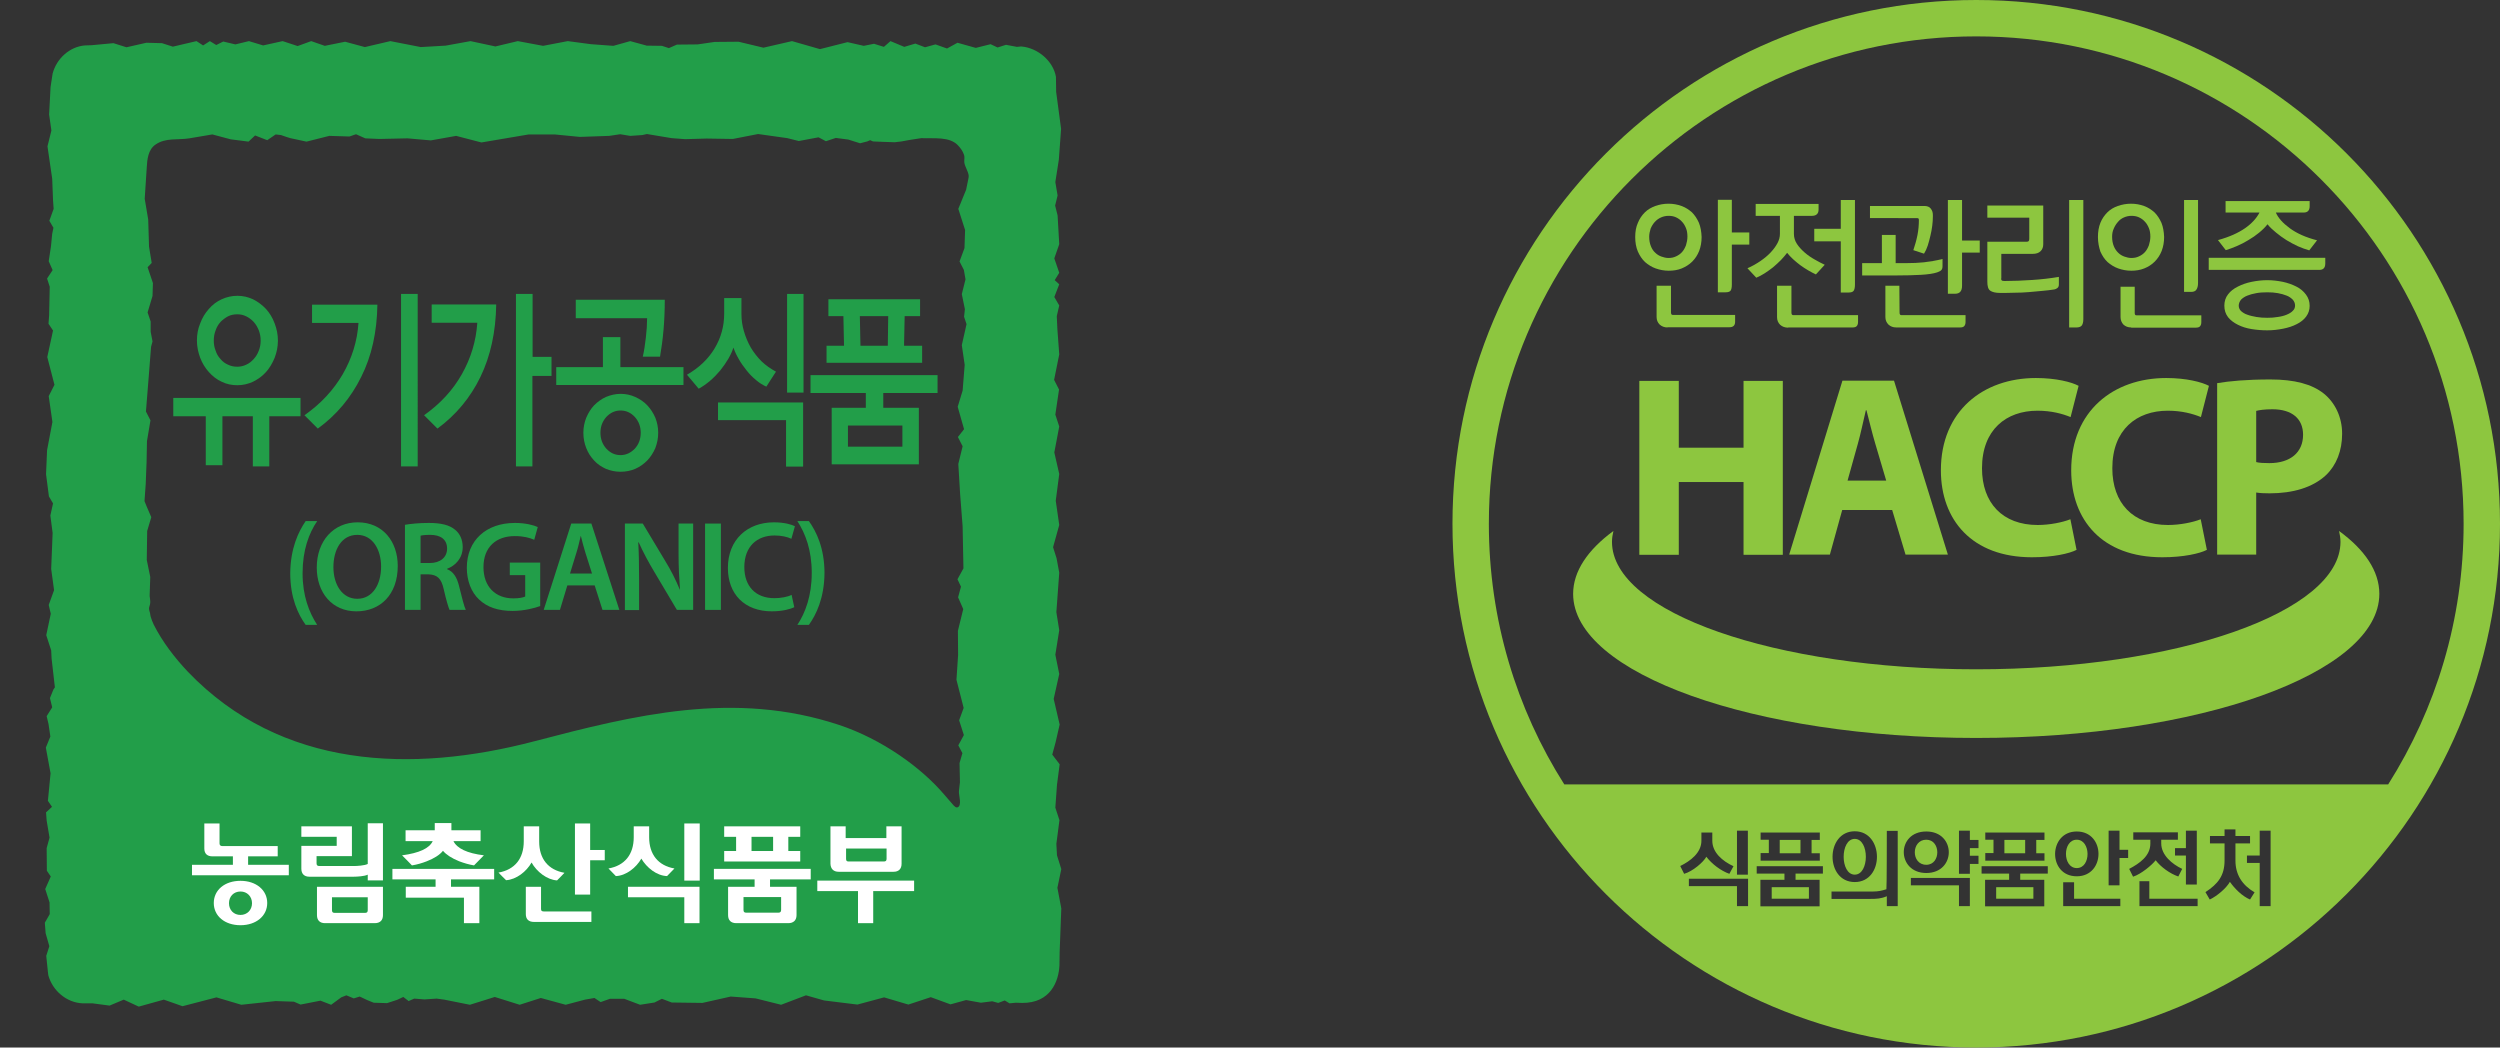 <?xml version="1.0" encoding="utf-8"?>
<!-- Generator: Adobe Illustrator 23.0.1, SVG Export Plug-In . SVG Version: 6.00 Build 0)  -->
<svg version="1.1" id="Layer_1" xmlns="http://www.w3.org/2000/svg" xmlns:xlink="http://www.w3.org/1999/xlink" x="0px" y="0px"
	 viewBox="0 0 121.62 50.96" style="enable-background:new 0 0 121.62 50.96;" xml:space="preserve">
<rect x="0" y="0" width="121.62" height="50.96" fill="#333333" stroke="none"/>
<style type="text/css">
	.st0{fill:#8DC63F;}
	.st1{fill:#229E49;}
	.st2{fill:#FFFFFF;}
</style>
<g>
	<g>
		<g>
			<path class="st0" d="M79.55,11.53c0-0.26,0.04-0.49,0.13-0.69c0.08-0.2,0.2-0.37,0.34-0.51c0.14-0.14,0.32-0.24,0.51-0.31
				c0.2-0.07,0.41-0.11,0.64-0.11c0.23,0,0.44,0.04,0.63,0.11c0.2,0.07,0.36,0.18,0.51,0.31c0.14,0.14,0.25,0.31,0.34,0.51
				c0.08,0.2,0.12,0.43,0.13,0.69c0,0.25-0.04,0.47-0.12,0.68c-0.08,0.2-0.19,0.37-0.34,0.52c-0.14,0.14-0.32,0.25-0.51,0.33
				c-0.2,0.08-0.41,0.11-0.63,0.11c-0.22,0-0.43-0.04-0.63-0.11c-0.2-0.07-0.37-0.18-0.52-0.31c-0.15-0.14-0.26-0.31-0.35-0.51
				C79.59,12.03,79.55,11.79,79.55,11.53z M80.23,11.52c0,0.17,0.03,0.33,0.08,0.45c0.05,0.13,0.12,0.24,0.21,0.32
				c0.09,0.09,0.19,0.15,0.3,0.19c0.11,0.04,0.23,0.07,0.34,0.07c0.14,0,0.26-0.02,0.38-0.08c0.11-0.05,0.21-0.12,0.29-0.21
				c0.08-0.09,0.14-0.2,0.19-0.33c0.04-0.13,0.07-0.27,0.07-0.42c0-0.15-0.02-0.29-0.07-0.41c-0.05-0.12-0.11-0.23-0.2-0.32
				c-0.08-0.09-0.18-0.16-0.29-0.21c-0.11-0.05-0.23-0.07-0.36-0.07c-0.13,0-0.26,0.03-0.37,0.08c-0.11,0.05-0.21,0.12-0.3,0.22
				c-0.08,0.09-0.15,0.2-0.2,0.32C80.26,11.25,80.23,11.38,80.23,11.52z M81.12,15.93c-0.15,0-0.28-0.05-0.38-0.14
				c-0.1-0.1-0.15-0.22-0.15-0.37V13.9h0.7v1.3c0,0.08,0.03,0.12,0.08,0.12h3.04v0.33c0,0.18-0.09,0.27-0.28,0.27H81.12z
				 M83.57,14.22v-4.5h0.68v1.59h0.85v0.59h-0.85v1.95c0,0.14-0.02,0.23-0.06,0.29c-0.04,0.05-0.12,0.08-0.24,0.08H83.57z"/>
			<path class="st0" d="M85.38,9.92h3.09v0.27c0,0.11-0.03,0.19-0.09,0.24c-0.06,0.05-0.14,0.07-0.22,0.07h-0.89v0.88
				c0,0.17,0.05,0.34,0.15,0.49c0.1,0.15,0.23,0.29,0.38,0.42c0.15,0.13,0.31,0.24,0.49,0.34c0.17,0.1,0.33,0.18,0.48,0.25
				l-0.43,0.47c-0.12-0.06-0.25-0.12-0.38-0.2c-0.13-0.08-0.26-0.16-0.38-0.25c-0.12-0.09-0.24-0.19-0.35-0.29
				c-0.11-0.1-0.21-0.21-0.29-0.31c-0.09,0.11-0.18,0.23-0.3,0.35c-0.12,0.12-0.25,0.24-0.38,0.35c-0.14,0.11-0.28,0.21-0.42,0.3
				c-0.14,0.09-0.28,0.16-0.4,0.21l-0.43-0.46c0.23-0.1,0.44-0.22,0.63-0.35c0.19-0.13,0.36-0.27,0.5-0.42
				c0.14-0.15,0.25-0.3,0.33-0.45c0.08-0.15,0.12-0.3,0.12-0.45V10.5h-1.18V9.92z M86.99,15.94c-0.16,0-0.29-0.05-0.39-0.14
				c-0.1-0.1-0.15-0.22-0.15-0.37V13.9h0.7v1.31c0,0.08,0.03,0.12,0.08,0.12h3.16v0.33c0,0.09-0.02,0.15-0.06,0.2
				c-0.04,0.05-0.11,0.07-0.21,0.07H86.99z M89.55,14.22v-2.48h-1.29v-0.61h1.29V9.73h0.69v4.11c0,0.14-0.02,0.24-0.06,0.3
				c-0.04,0.06-0.12,0.09-0.24,0.09H89.55z"/>
			<path class="st0" d="M90.59,12.8h0.96v-1.37h0.67v1.37h0.55c0.28,0,0.56-0.01,0.83-0.04c0.27-0.03,0.57-0.08,0.9-0.16v0.34
				c0,0.1-0.02,0.17-0.07,0.21c-0.04,0.04-0.11,0.07-0.19,0.1c-0.18,0.06-0.44,0.1-0.79,0.12c-0.35,0.02-0.75,0.03-1.19,0.03h-1.67
				V12.8z M90.97,10.61v-0.59h2.64c0.15,0,0.25,0.04,0.32,0.13c0.07,0.09,0.1,0.19,0.1,0.31v0.09c0,0.13-0.01,0.27-0.03,0.43
				c-0.02,0.16-0.05,0.33-0.09,0.49c-0.04,0.17-0.08,0.32-0.13,0.48c-0.05,0.15-0.11,0.28-0.18,0.39l-0.52-0.17
				c0.08-0.24,0.15-0.48,0.2-0.73c0.05-0.25,0.07-0.5,0.07-0.74c0-0.03-0.01-0.06-0.02-0.07c-0.01-0.01-0.03-0.02-0.07-0.02H90.97z
				 M92.25,15.93c-0.16,0-0.28-0.05-0.38-0.14c-0.1-0.1-0.15-0.22-0.15-0.37V13.9h0.68l0.01,1.31c0,0.08,0.03,0.12,0.08,0.12h3.13
				v0.33c0,0.09-0.02,0.15-0.06,0.2c-0.04,0.05-0.11,0.07-0.21,0.07H92.25z M94.76,14.29V9.73h0.69v1.97h0.86v0.59h-0.86v1.61
				c0,0.26-0.11,0.39-0.34,0.39H94.76z"/>
			<path class="st0" d="M97.35,13.55c0,0.04,0.01,0.07,0.03,0.09c0.02,0.02,0.07,0.03,0.14,0.03c0.43,0,0.88-0.02,1.34-0.05
				c0.46-0.03,0.89-0.08,1.3-0.15v0.37c0,0.07-0.02,0.13-0.07,0.17c-0.05,0.04-0.1,0.06-0.15,0.07c-0.18,0.03-0.37,0.05-0.58,0.07
				c-0.21,0.02-0.43,0.04-0.66,0.06c-0.23,0.02-0.46,0.03-0.7,0.03c-0.24,0.01-0.47,0.01-0.7,0.01c-0.22,0-0.38-0.04-0.48-0.11
				c-0.1-0.07-0.14-0.22-0.14-0.44v-1.94h1.91c0.05,0,0.08-0.01,0.1-0.03c0.02-0.02,0.03-0.06,0.03-0.11v-1.03h-2.04v-0.59h2.72
				v1.88c0,0.14-0.04,0.25-0.13,0.34c-0.09,0.09-0.22,0.13-0.39,0.13h-1.52V13.55z M100.66,15.93v-6.2h0.69v5.8
				c0,0.14-0.03,0.25-0.08,0.31c-0.05,0.06-0.14,0.09-0.25,0.09H100.66z"/>
			<path class="st0" d="M102.06,11.53c0-0.26,0.04-0.49,0.12-0.69c0.08-0.2,0.2-0.37,0.34-0.51c0.14-0.14,0.31-0.24,0.51-0.31
				c0.2-0.07,0.41-0.11,0.64-0.11c0.23,0,0.44,0.04,0.63,0.11c0.2,0.07,0.36,0.18,0.51,0.31c0.14,0.14,0.25,0.31,0.34,0.51
				c0.08,0.2,0.12,0.43,0.13,0.69c0,0.25-0.04,0.47-0.12,0.68c-0.08,0.2-0.19,0.37-0.34,0.52c-0.14,0.14-0.31,0.25-0.51,0.33
				c-0.2,0.08-0.41,0.11-0.63,0.11c-0.22,0-0.43-0.04-0.63-0.11c-0.2-0.07-0.37-0.18-0.52-0.31c-0.15-0.14-0.26-0.31-0.35-0.51
				C102.11,12.03,102.06,11.79,102.06,11.53z M102.75,11.52c0,0.17,0.03,0.33,0.08,0.45c0.05,0.13,0.13,0.24,0.21,0.32
				c0.09,0.09,0.19,0.15,0.3,0.19c0.11,0.04,0.23,0.07,0.34,0.07c0.14,0,0.26-0.02,0.38-0.08c0.11-0.05,0.21-0.12,0.29-0.21
				c0.08-0.09,0.14-0.2,0.19-0.33c0.04-0.13,0.07-0.27,0.07-0.42c0-0.15-0.02-0.29-0.07-0.41c-0.05-0.12-0.11-0.23-0.2-0.32
				c-0.08-0.09-0.18-0.16-0.29-0.21c-0.11-0.05-0.23-0.07-0.36-0.07c-0.13,0-0.26,0.03-0.37,0.08c-0.11,0.05-0.21,0.12-0.29,0.22
				c-0.08,0.09-0.15,0.2-0.2,0.32C102.77,11.25,102.75,11.38,102.75,11.52z M103.68,15.93c-0.16,0-0.28-0.05-0.38-0.14
				c-0.09-0.1-0.14-0.22-0.14-0.37v-1.47h0.69v1.27c0,0.08,0.02,0.12,0.08,0.12h3.16v0.33c0,0.09-0.02,0.15-0.06,0.2
				c-0.04,0.05-0.11,0.07-0.21,0.07H103.68z M106.25,14.21V9.73h0.68v4.04c0,0.14-0.03,0.25-0.08,0.32
				c-0.05,0.08-0.14,0.11-0.26,0.11H106.25z"/>
			<path class="st0" d="M113.12,12.55v0.27c0,0.21-0.1,0.31-0.29,0.31h-5.38v-0.59H113.12z M110.72,10.35
				c0.11,0.25,0.33,0.5,0.67,0.75c0.34,0.25,0.78,0.45,1.33,0.59l-0.38,0.49c-0.18-0.05-0.36-0.12-0.55-0.2
				c-0.19-0.09-0.38-0.19-0.56-0.3c-0.18-0.11-0.35-0.24-0.51-0.37c-0.16-0.13-0.3-0.26-0.41-0.4c-0.11,0.14-0.25,0.28-0.41,0.41
				s-0.33,0.25-0.52,0.36c-0.18,0.11-0.37,0.21-0.56,0.29c-0.19,0.08-0.37,0.15-0.54,0.2l-0.38-0.49c0.55-0.15,0.99-0.35,1.32-0.58
				c0.33-0.23,0.56-0.49,0.7-0.76h-1.65V9.78h4.09v0.25c0,0.21-0.1,0.31-0.29,0.31H110.72z M108.21,14.87c0-0.21,0.06-0.4,0.18-0.55
				c0.12-0.16,0.28-0.28,0.48-0.38c0.2-0.1,0.42-0.18,0.67-0.23c0.25-0.05,0.5-0.08,0.76-0.08c0.25,0,0.5,0.03,0.75,0.08
				c0.24,0.05,0.46,0.13,0.66,0.23c0.2,0.1,0.35,0.23,0.47,0.39c0.12,0.16,0.18,0.34,0.18,0.55c0,0.2-0.06,0.37-0.17,0.52
				c-0.11,0.15-0.26,0.27-0.46,0.37c-0.19,0.1-0.41,0.17-0.66,0.22c-0.25,0.05-0.5,0.08-0.77,0.08c-0.26,0-0.51-0.02-0.76-0.06
				c-0.25-0.04-0.47-0.11-0.67-0.21c-0.2-0.1-0.36-0.22-0.48-0.37C108.27,15.27,108.21,15.09,108.21,14.87z M108.91,14.87
				c0,0.1,0.04,0.19,0.11,0.26c0.08,0.07,0.18,0.14,0.31,0.18c0.13,0.05,0.28,0.08,0.44,0.11c0.17,0.03,0.34,0.04,0.53,0.04
				c0.18,0,0.35-0.01,0.51-0.04c0.16-0.02,0.31-0.06,0.43-0.11c0.12-0.05,0.23-0.11,0.3-0.19c0.08-0.07,0.11-0.16,0.11-0.26
				c0-0.1-0.04-0.2-0.11-0.28c-0.08-0.08-0.17-0.15-0.3-0.2c-0.12-0.05-0.27-0.09-0.43-0.12c-0.16-0.03-0.33-0.04-0.51-0.04
				c-0.19,0-0.37,0.01-0.53,0.04c-0.17,0.03-0.32,0.07-0.44,0.12c-0.13,0.05-0.23,0.12-0.31,0.2
				C108.95,14.67,108.91,14.77,108.91,14.87z"/>
		</g>
	</g>
	<g>
		<path class="st0" d="M81.67,18.53v3.25h3.15v-3.25h1.91v8.46h-1.91v-3.54h-3.15v3.54h-1.92v-8.46H81.67z"/>
		<path class="st0" d="M89.62,24.81l-0.6,2.17h-1.98l2.59-8.46h2.51l2.62,8.46h-2.06l-0.65-2.17H89.62z M91.76,23.38l-0.53-1.79
			c-0.15-0.5-0.3-1.13-0.43-1.63h-0.03c-0.12,0.5-0.25,1.14-0.39,1.63l-0.5,1.79H91.76z"/>
		<path class="st0" d="M101.02,26.75c-0.35,0.18-1.14,0.36-2.17,0.36c-2.92,0-4.43-1.82-4.43-4.23c0-2.89,2.06-4.49,4.62-4.49
			c0.99,0,1.75,0.2,2.08,0.38l-0.39,1.52c-0.39-0.16-0.93-0.31-1.61-0.31c-1.52,0-2.7,0.92-2.7,2.8c0,1.69,1,2.76,2.71,2.76
			c0.58,0,1.22-0.13,1.59-0.28L101.02,26.75z"/>
		<path class="st0" d="M107.36,26.75c-0.35,0.18-1.14,0.36-2.17,0.36c-2.93,0-4.43-1.82-4.43-4.23c0-2.89,2.06-4.49,4.62-4.49
			c0.99,0,1.74,0.2,2.08,0.38l-0.39,1.52c-0.39-0.16-0.93-0.31-1.61-0.31c-1.52,0-2.7,0.92-2.7,2.8c0,1.69,1,2.76,2.71,2.76
			c0.58,0,1.22-0.13,1.59-0.28L107.36,26.75z"/>
		<path class="st0" d="M107.86,18.64c0.59-0.1,1.42-0.18,2.59-0.18c1.18,0,2.02,0.23,2.59,0.68c0.54,0.43,0.9,1.13,0.9,1.96
			c0,0.83-0.28,1.53-0.78,2.01c-0.65,0.61-1.62,0.89-2.75,0.89c-0.25,0-0.48-0.01-0.65-0.04v3.02h-1.9V18.64z M109.76,22.48
			c0.16,0.04,0.36,0.05,0.64,0.05c1.02,0,1.64-0.52,1.64-1.38c0-0.78-0.54-1.24-1.49-1.24c-0.39,0-0.65,0.04-0.79,0.08V22.48z"/>
	</g>
	<path class="st0" d="M113.79,25.83c0.04,0.18,0.07,0.35,0.07,0.53c0,3.42-7.94,6.2-17.72,6.2s-17.72-2.77-17.72-6.2
		c0-0.18,0.03-0.36,0.07-0.53c-1.25,0.92-1.96,1.96-1.96,3.06c0,3.87,8.78,7.01,19.61,7.01c10.83,0,19.61-3.14,19.61-7.01
		C115.75,27.79,115.05,26.75,113.79,25.83z"/>
	<g>
		<path class="st0" d="M101.03,40.85c-0.7,0-0.7,1.38,0,1.38C101.74,42.23,101.72,40.85,101.03,40.85z"/>
		<rect x="97.51" y="40.86" class="st0" width="1.01" height="0.65"/>
		<rect x="86.58" y="40.86" class="st0" width="1.01" height="0.65"/>
		<path class="st0" d="M93.71,40.85c-0.74,0-0.75,1.22,0,1.22C94.43,42.07,94.42,40.85,93.71,40.85z"/>
		<rect x="97.11" y="43.16" class="st0" width="1.81" height="0.56"/>
		<path class="st0" d="M90.23,40.81c-0.72,0-0.72,1.74,0,1.74C90.95,42.55,90.95,40.81,90.23,40.81z"/>
		<path class="st0" d="M96.14,0C82.07,0,70.66,11.41,70.66,25.48s11.41,25.48,25.48,25.48c14.07,0,25.48-11.41,25.48-25.48
			S110.21,0,96.14,0z M81.74,42.13c0.49-0.24,1.03-0.64,1.03-1.23v-0.4h0.53v0.4c0,0.57,0.49,0.99,1.03,1.24l-0.2,0.37
			c-0.42-0.15-0.85-0.48-1.12-0.83c-0.14,0.26-0.66,0.71-1.08,0.83L81.74,42.13z M85.03,44.08H84.5v-0.97h-2.34v-0.36h2.88V44.08z
			 M85.03,42.55H84.5v-2.14h0.53V42.55z M88.7,42.5h-1.35v0.3h1.17v1.29h-2.88V42.8h1.17v-0.3h-1.35v-0.36h3.22V42.5z M85.65,40.86
			v-0.36h2.88v0.36h-0.4v0.65h0.4v0.36h-2.88V41.5h0.4v-0.65H85.65z M92.32,44.08h-0.53V43.6c-0.28,0.12-0.5,0.13-0.8,0.13H89.1
			v-0.36h2.03c0.24,0,0.42-0.04,0.64-0.11c0.02-0.02,0.02-2.84,0.02-2.84h0.53V44.08z M90.23,40.44c1.43,0,1.45,2.47,0,2.47
			C88.78,42.91,88.8,40.44,90.23,40.44z M93.71,40.45c1.46,0,1.46,2.02,0,2.02C92.26,42.47,92.24,40.45,93.71,40.45z M95.83,44.08
			H95.3v-1.01h-2.34v-0.36h2.87V44.08z M96.25,41.26h-0.42v0.37h0.42v0.4h-0.42v0.48H95.3v-2.1h0.53v0.45h0.42V41.26z M99.63,42.5
			h-1.35v0.3h1.17v1.29h-2.88V42.8h1.17v-0.3H96.4v-0.36h3.22V42.5z M96.58,40.86v-0.36h2.88v0.36h-0.4v0.65h0.4v0.36h-2.88V41.5
			h0.4v-0.65H96.58z M101.03,40.45c1.41,0,1.41,2.18,0,2.18C99.61,42.63,99.64,40.45,101.03,40.45z M103.15,44.08h-2.78v-1.16h0.53
			v0.8h2.25V44.08z M103.53,41.74h-0.42v1.33h-0.53v-2.66h0.53v0.93h0.42V41.74z M103.58,42.27c0.49-0.26,1.03-0.62,1.03-1.23v-0.19
			h-0.83v-0.36h2.17v0.36h-0.81v0.18c0,0.57,0.53,1.01,1.02,1.24l-0.19,0.37c-0.41-0.14-0.86-0.47-1.1-0.79
			c-0.18,0.23-0.7,0.67-1.1,0.8L103.58,42.27z M105.81,41.62v-0.36h0.53v-0.85h0.53v2.62h-0.53v-1.41H105.81z M106.91,44.08h-2.83
			v-1.21h0.48v0.85h2.35V44.08z M109.46,43.76c-0.38-0.16-0.75-0.53-0.98-0.86c-0.18,0.32-0.64,0.7-0.98,0.86l-0.21-0.36
			c0.61-0.4,0.93-0.8,0.93-1.54v-0.83h-0.71v-0.36h0.71v-0.32h0.53v0.32h0.71v0.36h-0.71v0.84c0,0.68,0.33,1.19,0.93,1.54
			L109.46,43.76z M110.46,44.08h-0.53v-2.1h-0.62v-0.36h0.62v-1.21h0.53V44.08z M76.1,38.16c-2.33-3.67-3.67-8.02-3.67-12.68
			c0-13.1,10.62-23.71,23.71-23.71s23.71,10.62,23.71,23.71c0,4.67-1.35,9.01-3.67,12.68H76.1z"/>
		<rect x="86.19" y="43.16" class="st0" width="1.81" height="0.56"/>
	</g>
</g>
<g>
	<path class="st1" d="M51.37,3.74c-0.13-0.76-0.87-1.41-1.69-1.48l-0.21,0.02l-0.53-0.1l-0.41,0.13l-0.34-0.16l-0.72,0.18
		l-0.89-0.25l-0.51,0.28l-0.56-0.2L45,2.3l-0.47-0.18l-0.54,0.16L43.32,2L43,2.28l-0.48-0.15l-0.5,0.1l-0.79-0.18l-1.34,0.34
		L38.53,2l-1.39,0.32l-1.21-0.29l-1.17,0.01l-0.82,0.12l-1.01,0.01l-0.39,0.17L32.2,2.23l-0.74-0.01L30.66,2l-0.82,0.23l-1.09-0.08
		L27.62,2l-1.2,0.23l-1.23-0.23L24.1,2.26L22.89,2l-1.21,0.22l-1.21,0.07L18.99,2l-1.24,0.29l-0.96-0.26L15.8,2.23L15.14,2
		l-0.66,0.24L13.75,2L12.8,2.21L12.11,2l-0.66,0.16l-0.59-0.14l-0.34,0.17L10.21,2L9.88,2.21L9.56,2l-0.6,0.14L8.41,2.27L7.88,2.1
		L7.12,2.08L6.15,2.3l-0.63-0.2l-1.07,0.1L4.13,2.21C3.39,2.27,2.75,2.85,2.56,3.58l-0.1,0.65L2.39,5.57l0.11,0.78L2.31,7.12
		l0.23,1.58l0.04,1.04l0.03,0.42L2.4,10.74l0.2,0.34l-0.06,0.29l-0.06,0.61l-0.11,0.73l0.19,0.43l-0.27,0.41l0.13,0.4l-0.03,1.4
		l-0.03,0.4l0.22,0.33L2.3,17.37l0.35,1.35l-0.28,0.55l0.18,1.26l-0.26,1.37l-0.05,1.17l0.14,1.08l0.2,0.34l-0.13,0.59l0.11,0.85
		l-0.07,1.75l0.14,1.03l-0.26,0.72l0.1,0.43l-0.22,1.04l0.24,0.74l0.02,0.4l0.16,1.4L2.6,33.54l-0.17,0.42l0.11,0.45l-0.27,0.43
		l0.09,0.38l0.09,0.61l-0.22,0.54l0.23,1.25l-0.13,1.34l0.2,0.29l-0.29,0.27l0.03,0.4l0.14,0.83l-0.14,0.51l0.01,1.1l0.19,0.28
		L2.2,43.25l0.21,0.65l0.01,0.57l-0.24,0.42l0.04,0.51l0.18,0.63L2.25,46.5l0.08,0.78l0.02,0.16c0.2,0.75,0.89,1.34,1.67,1.37
		l0.48,0l0.83,0.11l0.69-0.29l0.73,0.34l1.22-0.34l0.91,0.32l1.65-0.43l1.21,0.36l1.67-0.18l0.89,0.03l0.32,0.14l0.97-0.19l0.52,0.2
		l0.49-0.36l0.25-0.1l0.36,0.15l0.29-0.09l0.36,0.17l0.32,0.13l0.65,0.02l0.49-0.16l0.3-0.14l0.26,0.2l0.27-0.12l0.5,0.04l0.59-0.04
		l0.37,0.05l1.25,0.25l1.21-0.38l1.21,0.38l1.03-0.33l1.21,0.33l0.94-0.25l0.46-0.08l0.3,0.2l0.45-0.16h0.7l0.77,0.29l0.7-0.11
		l0.36-0.18l0.48,0.18l1.49,0.02l1.38-0.31l1.21,0.09L38,48.88l1.21-0.46l0.88,0.25l1.62,0.2l1.3-0.35l1.18,0.35l1.09-0.36
		l0.96,0.35l0.76-0.21l0.72,0.13l0.55-0.07l0.29,0.08l0.32-0.12l0.23,0.14l0.31-0.03l0.3,0.01v0c1.39,0.01,1.78-1.05,1.82-1.82l0,0
		l0.01-0.66l0.08-2.12l-0.19-1l0.19-0.91l-0.21-0.67l-0.03-0.56l0.15-1.15l-0.2-0.61l0.08-1.11l0.13-1l-0.36-0.47l0.16-0.59
		l0.2-0.87L51.26,34l0.27-1.21l-0.19-0.94l0.19-1.19l-0.14-0.88l0.14-1.92l-0.13-0.7l-0.17-0.54l0.3-1.08l-0.17-1.18l0.17-1.3
		l-0.24-1.05l0.24-1.26l-0.19-0.58l0.18-1.22l-0.24-0.47l0.25-1.24l-0.09-1.22l-0.03-0.64l0.12-0.52l-0.24-0.41l0.24-0.62l-0.22-0.2
		l0.22-0.36l-0.24-0.7l0.24-0.69l-0.08-1.4L51.33,10l0.12-0.49l-0.11-0.65l0.17-1.09l0.11-1.5l-0.24-1.8L51.37,3.74L51.37,3.74z
		 M47.12,8.64L47,9.23l-0.38,0.93l0.33,1.03l-0.03,0.88l-0.24,0.65l0.21,0.41l0.08,0.46l-0.18,0.72l0.15,0.73l-0.04,0.37l0.12,0.36
		l-0.23,1.02l0.14,0.96L46.83,19l-0.24,0.79l0.31,1.09l-0.3,0.38l0.23,0.45l-0.21,0.86l0.09,1.49l0.12,1.55l0.04,2.04l-0.29,0.53
		l0.17,0.36l-0.14,0.52l0.25,0.57l-0.26,1.06l0.01,1.17l-0.08,1.21l0.35,1.37l-0.22,0.6l0.23,0.72l-0.27,0.5l0.2,0.38l-0.14,0.48
		l0.02,0.93l-0.05,0.44c-0.02,0.17,0.18,0.74-0.09,0.79c-0.06,0.01-0.12-0.05-0.17-0.1c-0.07-0.08-0.37-0.43-0.45-0.52
		c-1.13-1.33-3.04-2.7-5.11-3.39c-5.11-1.7-9.98-0.48-14.83,0.79c-5.98,1.57-12.32,1.34-16.85-3.37C8.5,32,7.91,31.24,7.48,30.39
		C7.42,30.26,7.37,30.14,7.33,30c-0.02-0.06-0.02-0.12-0.03-0.17c-0.02-0.08-0.05-0.15-0.05-0.23c0-0.07,0.04-0.14,0.05-0.21
		c0.03-0.13-0.01-0.27-0.02-0.4l0.01-0.34l0.02-0.58l-0.17-0.83l0.02-1.41l0.2-0.67l-0.22-0.51l-0.11-0.27l0.06-0.85l0.04-1.03
		l0.02-1.04l0.17-1.01l-0.22-0.43l0.12-1.5l0.13-1.65l0.07-0.26l-0.09-0.47l0-0.5l-0.15-0.44l0.24-0.8l0.02-0.63L7.18,13l0.2-0.21
		L7.25,12l-0.04-1.32L7.04,9.67c0.03-0.51,0.07-1.03,0.1-1.54c0.02-0.38,0.07-0.86,0.43-1.1c0.49-0.34,1.08-0.21,1.64-0.3
		c0.37-0.06,0.75-0.13,1.12-0.19l0.9,0.24l0.48,0.06l0.38,0.05l0.32-0.3L13,6.82l0.41-0.28l0.26,0.03l0.23,0.08l0.22,0.07l0.79,0.17
		l1.11-0.28l0.98,0.03l0.32-0.11l0.45,0.2l0.68,0.03l1.37-0.03l1.14,0.1l1.23-0.22l1.23,0.32l2.3-0.39l1.26,0l1.23,0.12l1.43-0.05
		l0.53-0.08l0.49,0.08l0.59-0.04l0.22-0.05l1.2,0.2l0.66,0.05l1.04-0.03l1.28,0.02l1.23-0.24l1.42,0.2l0.56,0.14l0.96-0.18
		l0.36,0.19l0.48-0.16l0.61,0.08l0.57,0.18l0.35-0.09l0.14-0.06l0.14,0.06l0.46,0.02l0.6,0.02l0.33-0.04l0.38-0.07l0.58-0.09
		c0.59,0.03,1.4-0.1,1.81,0.38c0.1,0.11,0.2,0.25,0.25,0.39c0.07,0.16,0.02,0.24,0.03,0.4C46.93,8.12,47.17,8.43,47.12,8.64"/>
	<path class="st1" d="M13.1,22.69h-0.8v-2.44h-1.48v2.38h-0.81v-2.38H8.43v-0.89h6.19v0.89H13.1V22.69z M13.52,16.57
		c0,0.3-0.06,0.58-0.16,0.84c-0.11,0.26-0.24,0.49-0.42,0.69c-0.18,0.2-0.39,0.35-0.63,0.47c-0.24,0.11-0.49,0.17-0.76,0.17
		c-0.27,0-0.53-0.05-0.77-0.17c-0.24-0.11-0.44-0.27-0.62-0.47c-0.18-0.2-0.32-0.43-0.42-0.69c-0.1-0.27-0.16-0.55-0.16-0.84
		c0-0.3,0.05-0.58,0.16-0.84c0.1-0.27,0.24-0.5,0.42-0.7c0.17-0.2,0.38-0.36,0.62-0.47c0.24-0.11,0.5-0.17,0.77-0.17
		c0.27,0,0.52,0.06,0.76,0.17c0.24,0.12,0.45,0.28,0.63,0.47c0.18,0.2,0.32,0.43,0.42,0.7C13.46,15.99,13.52,16.27,13.52,16.57
		 M12.68,16.57c0-0.18-0.03-0.34-0.09-0.5c-0.06-0.15-0.14-0.29-0.25-0.41c-0.1-0.11-0.22-0.2-0.36-0.27
		c-0.14-0.07-0.28-0.1-0.44-0.1c-0.16,0-0.31,0.03-0.45,0.1c-0.13,0.07-0.25,0.16-0.36,0.27c-0.11,0.12-0.19,0.26-0.24,0.41
		c-0.06,0.15-0.09,0.32-0.09,0.5c0,0.18,0.03,0.34,0.09,0.49c0.05,0.16,0.13,0.29,0.24,0.41c0.1,0.12,0.22,0.21,0.36,0.27
		c0.14,0.07,0.29,0.1,0.45,0.1c0.15,0,0.3-0.03,0.44-0.1c0.14-0.06,0.26-0.16,0.36-0.27c0.11-0.12,0.19-0.25,0.25-0.41
		C12.65,16.91,12.68,16.75,12.68,16.57"/>
	<path class="st1" d="M18.36,14.81c-0.02,1.34-0.28,2.52-0.79,3.53c-0.5,1.01-1.2,1.85-2.11,2.51l-0.65-0.65
		c0.79-0.55,1.41-1.22,1.86-1.99c0.45-0.78,0.71-1.61,0.77-2.5h-2.26v-0.89H18.36z M20.32,22.69h-0.81V14.3h0.81V22.69z"/>
	<path class="st1" d="M24.14,14.81c-0.02,1.34-0.28,2.52-0.77,3.53c-0.49,1.01-1.19,1.85-2.09,2.51l-0.65-0.65
		c0.79-0.56,1.4-1.22,1.84-2c0.44-0.78,0.69-1.61,0.75-2.5h-2.22v-0.89H24.14z M26.82,18.29h-0.92v4.4H25.1V14.3h0.81v3.06h0.92
		V18.29z"/>
	<path class="st1" d="M29.33,17.86v-1.46h0.85v1.46h3.07v0.87h-6.19v-0.87H29.33z M32.34,14.59c0,0.5-0.02,0.99-0.06,1.45
		c-0.04,0.47-0.1,0.9-0.17,1.31h-0.84c0.07-0.29,0.11-0.6,0.15-0.93c0.04-0.33,0.06-0.65,0.06-0.94h-3.47v-0.9H32.34z M30.19,19.16
		c0.25,0,0.49,0.05,0.71,0.15c0.22,0.1,0.42,0.23,0.59,0.41c0.16,0.17,0.29,0.37,0.39,0.6c0.09,0.23,0.14,0.47,0.14,0.73
		c0,0.27-0.05,0.51-0.14,0.75c-0.1,0.23-0.23,0.43-0.39,0.6c-0.17,0.17-0.36,0.31-0.59,0.41c-0.21,0.09-0.46,0.14-0.71,0.14
		c-0.25,0-0.49-0.05-0.71-0.14c-0.22-0.1-0.42-0.23-0.58-0.41c-0.16-0.17-0.29-0.37-0.38-0.6c-0.09-0.23-0.14-0.48-0.14-0.75
		c0-0.26,0.05-0.5,0.14-0.73c0.1-0.23,0.22-0.43,0.38-0.6c0.17-0.17,0.36-0.31,0.58-0.41C29.7,19.22,29.94,19.16,30.19,19.16
		 M31.17,21.05c0-0.3-0.1-0.56-0.29-0.77c-0.2-0.21-0.43-0.31-0.69-0.31c-0.26,0-0.49,0.1-0.69,0.31c-0.19,0.21-0.29,0.47-0.29,0.77
		c0,0.31,0.1,0.57,0.29,0.78c0.2,0.21,0.42,0.31,0.69,0.31c0.27,0,0.49-0.11,0.69-0.31C31.07,21.62,31.17,21.37,31.17,21.05"/>
	<path class="st1" d="M37.75,18.08l-0.47,0.73c-0.17-0.08-0.34-0.18-0.5-0.32c-0.17-0.14-0.32-0.29-0.46-0.47
		c-0.14-0.18-0.27-0.35-0.38-0.55c-0.11-0.19-0.2-0.38-0.26-0.56c-0.12,0.37-0.34,0.73-0.64,1.11c-0.31,0.37-0.65,0.67-1.05,0.89
		l-0.57-0.68c0.59-0.34,1.04-0.77,1.35-1.29c0.31-0.52,0.46-1.08,0.46-1.68V14.5h0.84v0.78c0,0.28,0.04,0.56,0.12,0.83
		c0.08,0.28,0.19,0.54,0.33,0.79c0.15,0.25,0.32,0.47,0.53,0.68C37.26,17.78,37.49,17.94,37.75,18.08 M39.07,22.7h-0.83v-2.26h-3.31
		v-0.86h4.14V22.7z M39.09,19.1h-0.8V14.3h0.8V19.1z"/>
	<path class="st1" d="M45.61,19.12h-2.64v0.72h1.73v2.75h-4.24v-2.75h1.66v-0.72h-2.69v-0.87h6.18V19.12z M44.01,15.38l-0.03,1.44
		h0.88v0.83h-4.65v-0.83h0.85l-0.03-1.44h-0.73v-0.82h4.46v0.82H44.01z M43.9,20.7h-2.65v1.03h2.65V20.7z M43.19,16.82l0.02-1.44
		h-1.38l0.03,1.44H43.19z"/>
	<path class="st1" d="M15.43,25.35c-0.4,0.59-0.71,1.41-0.71,2.54c0,1.1,0.32,1.91,0.71,2.51h-0.56c-0.36-0.5-0.75-1.3-0.75-2.51
		c0.01-1.22,0.4-2.03,0.75-2.54H15.43z"/>
	<path class="st1" d="M19.35,27.53c0,1.4-0.85,2.21-2.01,2.21c-1.18,0-1.93-0.9-1.93-2.13c0-1.29,0.81-2.2,1.99-2.2
		C18.62,25.41,19.35,26.34,19.35,27.53 M16.22,27.59c0,0.85,0.43,1.54,1.16,1.54c0.74,0,1.16-0.69,1.16-1.57
		c0-0.79-0.39-1.54-1.16-1.54C16.62,26.02,16.22,26.73,16.22,27.59"/>
	<path class="st1" d="M19.7,25.53c0.29-0.05,0.71-0.09,1.16-0.09c0.6,0,1.01,0.1,1.29,0.34c0.23,0.19,0.36,0.48,0.36,0.84
		c0,0.54-0.37,0.91-0.76,1.05v0.02c0.3,0.11,0.48,0.4,0.58,0.81c0.13,0.53,0.25,1.01,0.33,1.17h-0.79
		c-0.06-0.13-0.16-0.47-0.28-0.99c-0.12-0.55-0.32-0.72-0.75-0.74h-0.38v1.73H19.7V25.53z M20.46,27.39h0.45
		c0.51,0,0.84-0.28,0.84-0.7c0-0.46-0.33-0.67-0.82-0.67c-0.25,0-0.4,0.02-0.47,0.04V27.39z"/>
	<path class="st1" d="M26.29,29.48c-0.27,0.1-0.79,0.24-1.35,0.24c-0.71,0-1.24-0.18-1.64-0.56c-0.38-0.36-0.59-0.91-0.59-1.54
		c0-1.33,0.94-2.18,2.34-2.18c0.52,0,0.92,0.11,1.11,0.2l-0.17,0.62c-0.23-0.1-0.51-0.18-0.95-0.18c-0.9,0-1.52,0.53-1.52,1.51
		c0,0.95,0.58,1.52,1.45,1.52c0.28,0,0.48-0.04,0.58-0.09v-1.04H24.8v-0.61h1.48V29.48z"/>
	<path class="st1" d="M27.6,28.48l-0.36,1.19h-0.79l1.34-4.2h0.98l1.36,4.2h-0.82l-0.38-1.19H27.6z M28.8,27.9l-0.33-1.04
		c-0.08-0.25-0.15-0.54-0.21-0.78h-0.01c-0.06,0.24-0.12,0.53-0.2,0.78l-0.32,1.04H28.8z"/>
	<path class="st1" d="M30.4,29.67v-4.2h0.87l1.08,1.8c0.29,0.47,0.53,0.95,0.72,1.41h0.01c-0.04-0.56-0.07-1.1-0.07-1.74v-1.47h0.71
		v4.2h-0.79l-1.1-1.85c-0.27-0.45-0.55-0.97-0.76-1.44l-0.02,0.01c0.03,0.54,0.04,1.1,0.04,1.79v1.5H30.4z"/>
	<rect x="34.3" y="25.47" class="st1" width="0.77" height="4.2"/>
	<path class="st1" d="M38.64,29.54c-0.18,0.09-0.58,0.2-1.09,0.2c-1.33,0-2.14-0.84-2.14-2.11c0-1.38,0.95-2.22,2.24-2.22
		c0.51,0,0.87,0.11,1.02,0.19l-0.17,0.61c-0.2-0.09-0.47-0.16-0.82-0.16c-0.85,0-1.47,0.53-1.47,1.54c0,0.92,0.54,1.51,1.46,1.51
		c0.31,0,0.64-0.06,0.84-0.16L38.64,29.54z"/>
	<path class="st1" d="M38.79,30.4c0.39-0.59,0.7-1.42,0.7-2.53c0-1.11-0.31-1.92-0.7-2.52h0.56c0.36,0.5,0.76,1.31,0.76,2.53
		c-0.01,1.21-0.4,2.02-0.76,2.52H38.79z"/>
	<path class="st2" d="M27.1,42.83c0.06-0.06,0.3-0.3,0.36-0.37c-0.79-0.14-1.23-0.68-1.23-1.52V40.2h-0.75v0.73
		c0,0.84-0.44,1.38-1.23,1.52c0.06,0.07,0.31,0.31,0.37,0.37c0.5-0.03,0.99-0.42,1.24-0.86C26.11,42.41,26.61,42.8,27.1,42.83"/>
	<path class="st2" d="M31.2,41.77c0.26,0.44,0.74,0.83,1.25,0.85c0.05-0.05,0.29-0.3,0.36-0.37c-0.79-0.14-1.23-0.68-1.23-1.52V40.2
		h-0.75v0.53c0,0.84-0.44,1.38-1.23,1.52c0.06,0.07,0.31,0.31,0.36,0.37C30.46,42.6,30.95,42.21,31.2,41.77"/>
	<polygon class="st2" points="28.71,40.06 27.97,40.06 27.97,43.52 28.71,43.52 28.71,41.85 29.42,41.85 29.42,41.35 28.71,41.35 	
		"/>
	<polygon class="st2" points="30.55,43.65 33.29,43.65 33.29,44.91 34.03,44.91 34.03,43.14 30.55,43.14 	"/>
	<rect x="33.29" y="40.06" class="st2" width="0.75" height="2.78"/>
	<path class="st2" d="M38.93,41.4h-0.58v-0.69h0.58V40.2h-3.7v0.51h0.58v0.69h-0.58v0.51h3.7V41.4z M37.61,41.4h-1.05v-0.69h1.05
		V41.4z"/>
	<polygon class="st2" points="39.76,42.84 39.76,43.35 41.74,43.35 41.74,44.91 42.48,44.91 42.48,43.35 44.47,43.35 44.47,42.84 	
		"/>
	<path class="st2" d="M11.7,42.85c-0.77,0-1.3,0.45-1.3,1.08c0,0.63,0.53,1.08,1.3,1.08c0.76,0,1.3-0.45,1.3-1.08
		C13,43.3,12.46,42.85,11.7,42.85 M11.7,44.51c-0.33,0-0.56-0.24-0.56-0.57c0-0.33,0.23-0.57,0.56-0.57c0.32,0,0.56,0.24,0.56,0.57
		C12.26,44.27,12.02,44.51,11.7,44.51"/>
	<path class="st2" d="M34.73,42.78h1.98v0.36h-1.29v1.38c0,0.25,0.14,0.39,0.4,0.39h2.53c0.25,0,0.4-0.14,0.4-0.39v-1.38h-1.29
		v-0.36h1.98v-0.51h-4.71V42.78z M38,44.27c0,0.09-0.05,0.13-0.13,0.13h-1.57c-0.09,0-0.13-0.04-0.13-0.13v-0.63H38V44.27z"/>
	<path class="st2" d="M12.07,41.66h1.44v-0.5h-2.69c-0.09,0-0.14-0.04-0.14-0.13v-0.97H9.94v1.22c0,0.25,0.14,0.38,0.4,0.38h0.99
		v0.41H9.34v0.51h4.71v-0.51h-1.98V41.66z"/>
	<path class="st2" d="M26.32,44.22v-1.08h-0.74v1.33c0,0.25,0.14,0.38,0.4,0.38h2.79v-0.51h-2.31
		C26.36,44.34,26.32,44.31,26.32,44.22"/>
	<path class="st2" d="M15.42,44.52c0,0.25,0.14,0.39,0.39,0.39h2.42c0.26,0,0.4-0.14,0.4-0.39v-1.38h-3.21V44.52z M16.15,43.65h1.74
		v0.63c0,0.09-0.04,0.13-0.13,0.13h-1.48c-0.09,0-0.13-0.04-0.13-0.13V43.65z"/>
	<path class="st2" d="M17.89,42.55v0.28h0.74v-2.78h-0.74v1.98c-0.15,0.08-0.53,0.1-0.66,0.1h-1.7c-0.09,0-0.13-0.04-0.13-0.13
		v-0.35h1.72V40.2h-2.46v0.51h1.72v0.44h-1.72v1.11c0,0.25,0.14,0.39,0.39,0.39h2.17C17.36,42.65,17.74,42.63,17.89,42.55"/>
	<path class="st2" d="M40.8,42.41h2.67c0.25,0,0.39-0.14,0.39-0.39V40.2h-0.74v0.57h-1.98V40.2h-0.74v1.82
		C40.41,42.27,40.55,42.41,40.8,42.41 M41.15,41.28h1.98v0.5c0,0.09-0.04,0.13-0.13,0.13h-1.72c-0.09,0-0.12-0.04-0.12-0.13V41.28z"
		/>
	<polyline class="st2" points="21.94,43.16 21.94,42.78 24.04,42.78 24.04,42.27 19.09,42.27 19.09,42.78 21.19,42.78 21.19,43.16 	
		"/>
	<polygon class="st2" points="19.74,43.67 22.57,43.67 22.57,44.91 23.32,44.91 23.32,43.14 19.74,43.14 	"/>
	<path class="st2" d="M22.06,40.92h1.32v-0.53h-1.42v-0.35h-0.41l0,0h-0.4v0.35h-1.42v0.53h1.32c-0.16,0.35-0.66,0.58-1.49,0.69
		c0.11,0.11,0.38,0.38,0.48,0.49c0.25-0.04,0.49-0.11,0.72-0.2c0.36-0.14,0.63-0.31,0.79-0.51c0.16,0.19,0.42,0.36,0.79,0.51
		c0.24,0.09,0.48,0.16,0.72,0.2c0.11-0.11,0.37-0.38,0.48-0.49C22.72,41.51,22.23,41.27,22.06,40.92"/>
</g>
</svg>
